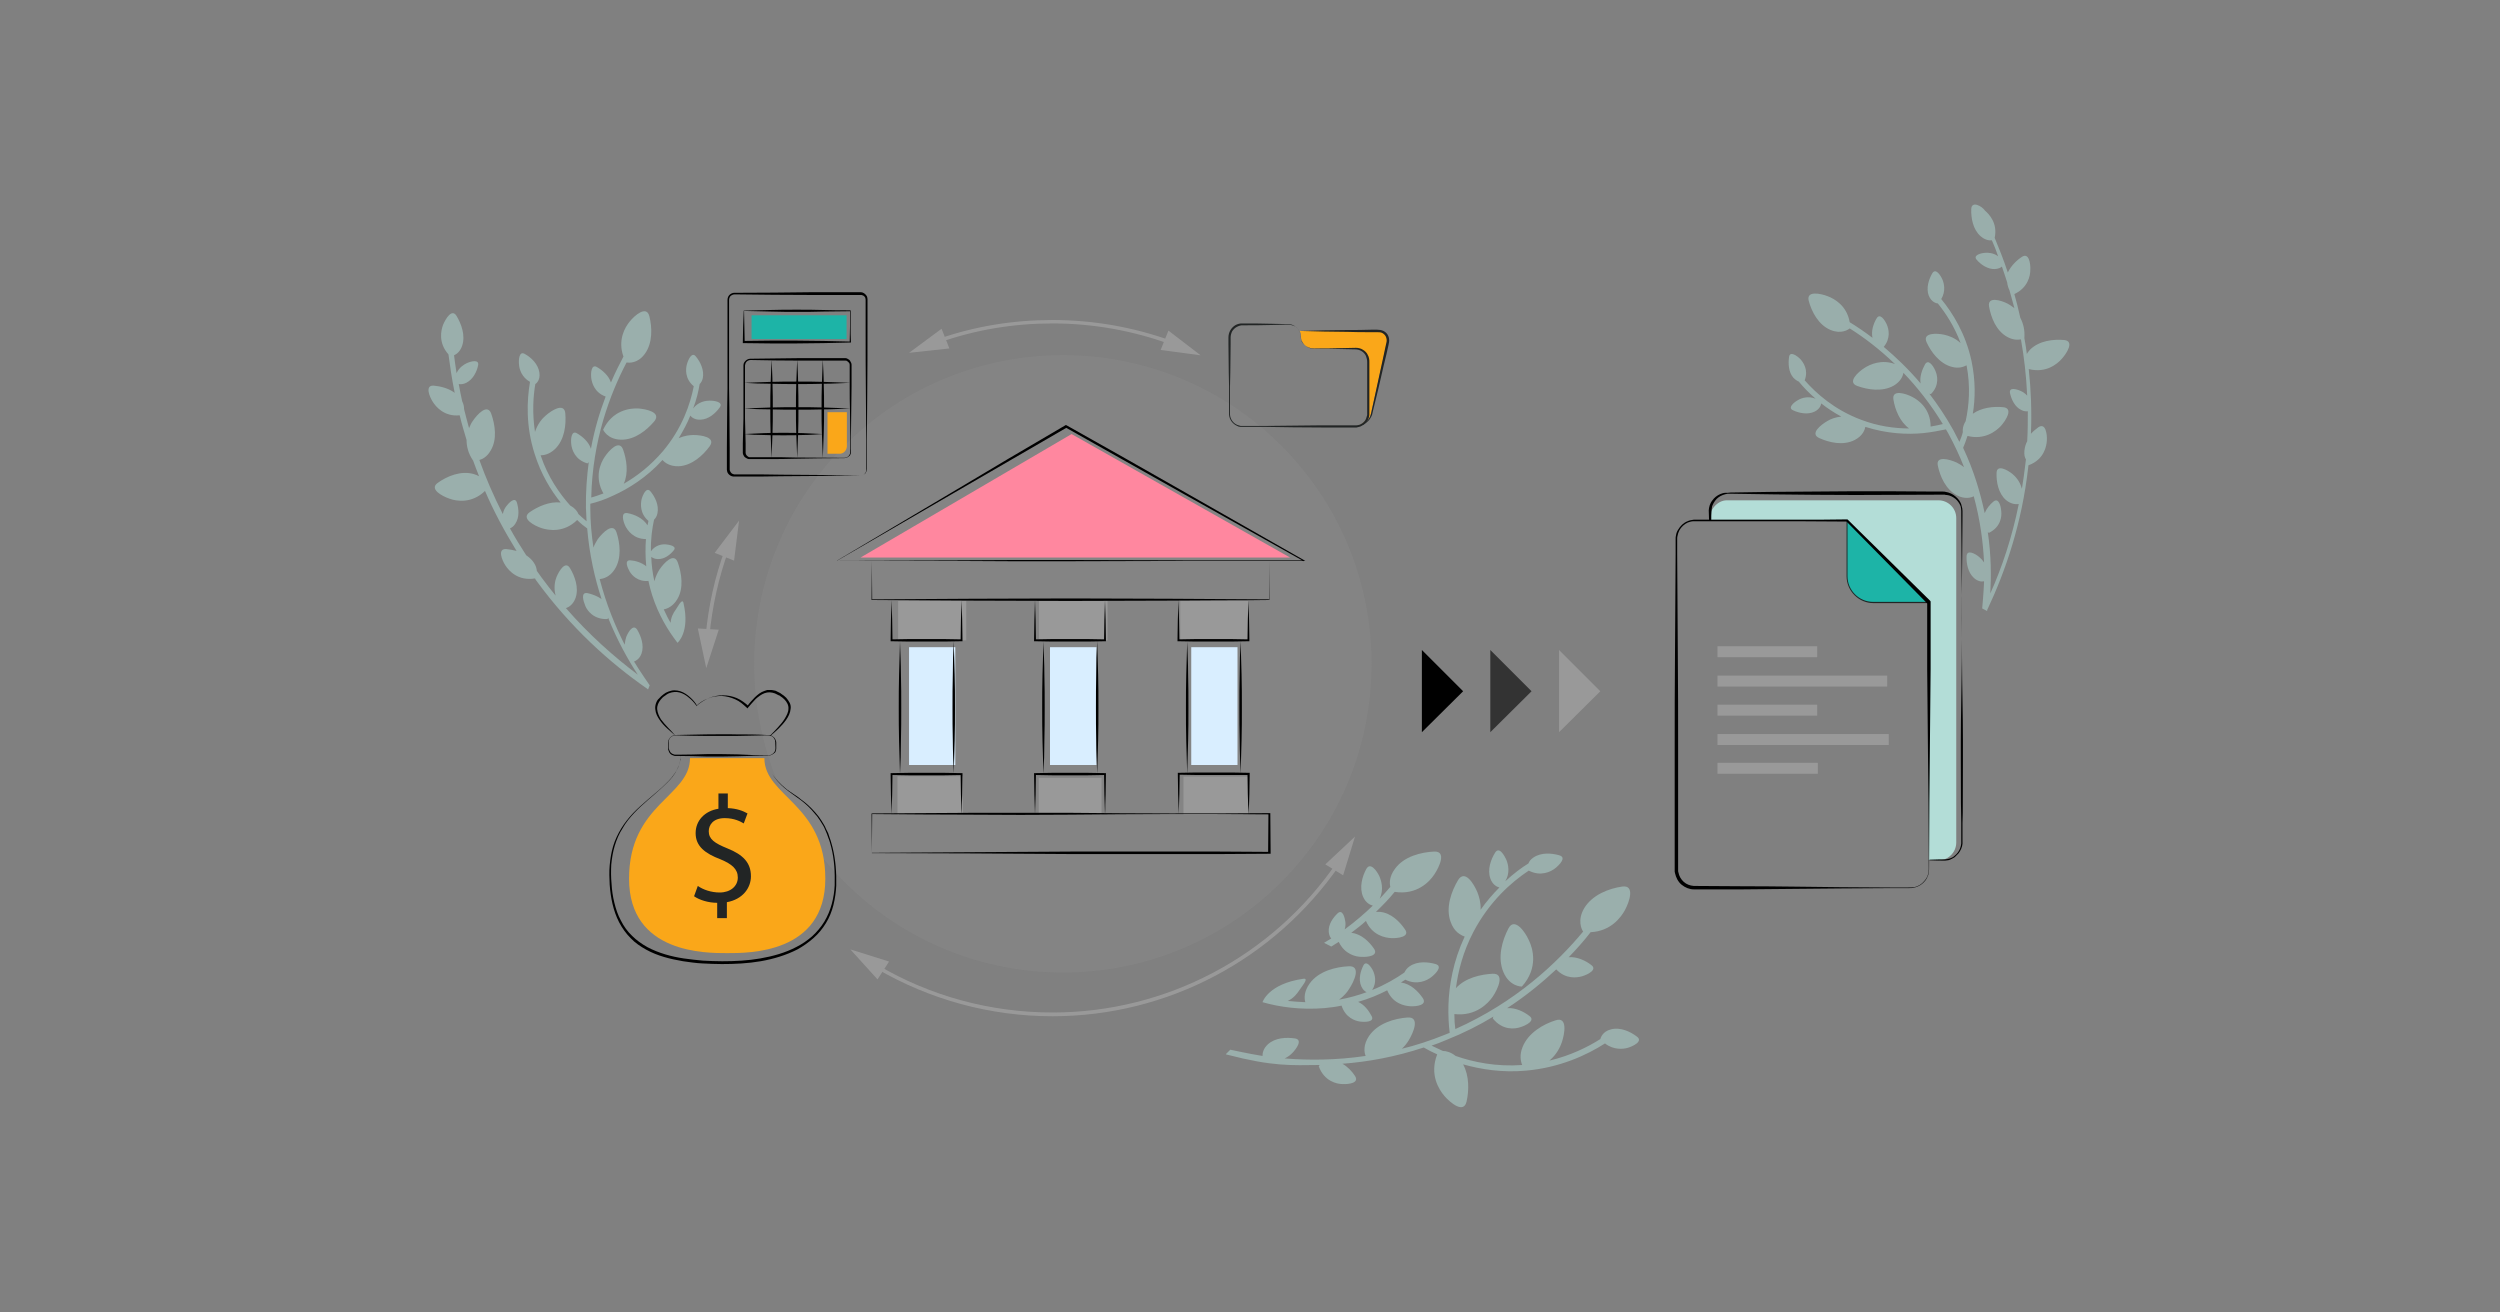 <?xml version="1.0" encoding="utf-8"?>
<!-- Generator: Adobe Illustrator 26.0.1, SVG Export Plug-In . SVG Version: 6.00 Build 0)  -->
<svg version="1.1" xmlns="http://www.w3.org/2000/svg" xmlns:xlink="http://www.w3.org/1999/xlink" x="0px" y="0px" width="800px"
	 height="420px" viewBox="0 0 800 420" style="enable-background:new 0 0 800 420;" xml:space="preserve">
<rect x="0" y="0" width="800" height="420" fill="#808080" stroke="none"/>
<style type="text/css">
	.st0{opacity:0.2;fill:#999999;}
	.st1{opacity:0.5;fill:#B3DDD7;}
	.st2{opacity:0.5;}
	.st3{fill:#B3DDD7;}
	.st4{fill:#1DB4A7;}
	.st5{fill:#222525;}
	.st6{fill:#FAA719;}
	.st7{fill:#FF879F;}
	.st8{fill:#999999;}
	.st9{fill:#D9EEFF;}
	.st10{fill:#333333;}
</style>
<g id="Layer_1">
</g>
<g id="Layer_2">
	<g>
		
			<ellipse transform="matrix(0.707 -0.707 0.707 0.707 -50.564 302.78)" class="st0" cx="340.2" cy="212.4" rx="98.8" ry="98.8"/>
		<path class="st1" d="M630.8,66.9c-0.1,2.8,0.5,6.5,3,8.7c1.4,1.2,2.7,1.4,3.6,1.3c0.7,1.6,1.4,3.3,2,5.1c-1.5-1.1-3.3-1.2-4.2-1.1
			c-1.4,0.1-4,0.8-2.6,2.3c1.3,1.5,3.5,3,5.8,2.9c1.1-0.1,1.8-0.4,2.2-0.8c0.6,1.6,1.1,3.3,1.7,5.1c0.1,1,0.4,1.8,0.7,2.4
			c0.5,1.9,1.1,3.8,1.6,5.8c-0.8-0.6-1.5-1.1-2.1-1.4c-2.1-1.1-6.6-2.5-6,0.9c0.6,3.4,2.2,7.7,5.8,9.7c1.8,1,3.3,1,4.4,0.8
			c1,5.6,1.7,11.6,2,18c-0.7-0.8-1.6-1.3-2.1-1.5c-1.3-0.6-3.8-1.3-3.4,0.7c0.4,1.9,1.5,4.4,3.6,5.4c0.8,0.4,1.5,0.5,2.1,0.4
			c0,3.1,0,6.3-0.2,9.6c-0.5,0.9-0.8,2-0.9,3.1c-0.1,1.2,0.1,2.1,0.5,2.7c-0.1,0.8-0.2,1.6-0.3,2.4c-0.3,2.4-0.6,4.7-1,7
			c-0.6-2.4-2.1-4-3.1-4.8c-1.5-1.2-4.9-3.1-5-0.3c-0.1,2.8,0.5,6.5,3,8.7c1.7,1.4,3.2,1.4,4.1,1.3c-2.1,10.5-5.3,20.1-9.1,28.6
			c0.3-5.4,0.3-12.1-0.8-19.6c0.2,0.2,0.4,0.2,0.4,0.2c3.8-1.9,4.1-5.3,3.9-6.9c-0.1-1.6-0.8-4.5-2.5-3.1c-1.1,0.9-2.2,2.2-2.8,3.7
			c-1.4-6.6-3.5-13.7-6.9-20.9c0.5-1.1,0.9-2.3,1.4-3.8c5.5,1.4,9.2-1.6,10.7-3.2c1.6-1.8,4.1-5.7,0.7-6c-3-0.3-6.9,0.1-9.7,2.1
			c0.8-4.8,0.9-10.6-0.4-16.8c-1.9-8.9-6.1-15.5-9.7-19.9c1.5-2.5,0.9-5,0.4-6.2c-0.6-1.4-2.2-3.9-3.3-2c-1.1,1.9-2,4.7-1.1,7.1
			c0.9,2.2,2.6,2.5,2.9,2.5c2.5,3.1,5.3,7.3,7.3,12.7c-1.8-1.7-3.9-2.4-5.3-2.7c-2.3-0.5-7-0.7-5.6,2.4c1.4,3.1,4.2,6.9,8.1,7.9
			c2.2,0.6,3.7,0,4.7-0.5c1.3,6.8,0.8,12.9-0.3,17.9c-0.9,1.4-1,2.6-0.9,3.5c-0.3,1.2-0.7,2.2-1.1,3.1c-0.6-1.2-1.2-2.4-1.9-3.7
			c-2.4-4.3-5-8.2-7.7-11.7c0.3,0.1,0.5,0.1,0.5,0.1c2.9-2.9,2-6.2,1.4-7.5c-0.6-1.4-2.2-3.9-3.3-2c-0.9,1.6-1.8,4-1.4,6.1
			c-3.9-4.6-7.9-8.4-11.8-11.7c2.3-2.8,1.6-5.7,1-7.1c-0.6-1.4-2.2-3.9-3.3-2c-1,1.7-1.8,4-1.3,6.2c-2.5-1.9-5-3.6-7.3-5
			c-0.9-5.3-4.9-7.5-7-8.3c-2.3-0.9-7-1.9-6.1,1.5c0.9,3.4,3.1,7.7,7,9.3c3.4,1.4,5.6-0.1,6.1-0.5c4.5,2.8,9.5,6.6,14.5,11.4
			c-4.3-1.6-8,0.1-9.7,1.2c-2.1,1.3-5.7,4.6-2.4,5.8c3.3,1.2,8,2,11.7-0.1c2.2-1.3,2.9-3,3.1-4.1c4.4,4.6,8.7,10,12.6,16.4
			c-1.1,0.3-2.4,0.5-3.9,0.8c0-5.7-3.9-8.5-5.9-9.5c-2.1-1.1-6.6-2.5-6,0.9c0.5,3.1,2,7,5,9.2c-4.6,0-9.9-0.7-15.4-2.8
			c-8.5-3.2-14.3-8.4-18-12.6c1.3-3.4-0.5-5.8-1.4-6.8c-1-1-3.3-2.7-3.6-0.7c-0.3,2.1-0.2,4.9,1.4,6.7c0.6,0.6,1.2,1,1.7,1.2
			c1.4,1.7,3.2,3.6,5.4,5.5c-2.4-1-4.6-0.2-5.6,0.4c-1.3,0.7-3.5,2.5-1.6,3.3c1.9,0.9,4.7,1.5,6.9,0.4c1.6-0.8,2-2,2.1-2.6
			c1.9,1.5,4,2.9,6.4,4.2c-1.9,0.2-3.4,0.8-4.4,1.4c-2.1,1.2-5.8,4.1-2.6,5.5c3.1,1.4,7.6,2.5,11.3,0.6c2.5-1.3,3.2-3.1,3.4-4.2
			c6.9,2.2,13.4,2.5,18.5,2c2.9-0.3,5.3-0.8,7.3-1.2c0.2,0.4,0.5,0.8,0.7,1.2c2,3.7,3.7,7.3,5.1,10.9c-0.9-0.7-1.8-1.2-2.4-1.5
			c-2.2-1-6.7-2.3-6,1c0.7,3.4,2.5,7.6,6.1,9.5c2.5,1.3,4.5,0.8,5.4,0.3c2.1,7.7,3,14.9,3.3,21.2c-0.5-0.8-1.1-1.4-1.6-1.8
			c-1.2-1-3.9-2.5-4-0.2c-0.1,2.2,0.4,5.2,2.4,7c1.3,1.1,2.5,1.2,3.2,1c-0.1,3.3-0.6,8.7-0.6,8.7l1.5,0.8l0.1,0c0-0.1,0-0.2,0-0.3
			c6-12.7,11.1-27.9,13.1-45.4c0-0.3,0.1-0.6,0.1-0.9c0,0,0,0,0,0c5-1.8,5.8-6.1,5.9-8c0.1-2-0.4-5.7-2.7-4.2
			c-0.8,0.6-1.7,1.3-2.4,2.1c0.3-7.3,0-14.2-0.7-20.7c5.5,1.4,9.1-1.6,10.6-3.3c1.6-1.8,4.1-5.7,0.7-6c-3.4-0.3-8,0.2-10.9,3.1
			c-0.4,0.5-0.8,0.9-1,1.4c-0.2-1.7-0.5-3.4-0.8-5.1c0,0,0,0,0,0c0.2-2.7-0.4-4.8-1.3-6.5c-0.6-2.6-1.2-5.2-1.9-7.6
			c4.3-2,5.1-5.8,5.1-7.7c0.1-2-0.4-5.7-2.7-4.2c-1.7,1.1-3.5,2.9-4.5,5c-1.3-4-2.8-7.7-4.2-11.1c1-4.6-1.7-7.5-3.1-8.7
			C634.3,66,630.9,64.1,630.8,66.9z"/>
		<g class="st2">
			<path class="st3" d="M207.4,220.6L207.4,220.6c-0.2,0-0.2-0.1-0.3-0.2c-12.1-8.4-24.5-19.6-35.4-34.5c-0.2-0.3-0.4-0.5-0.5-0.8
				c0,0,0,0,0,0c-5.5,0.9-8.4-2.5-9.5-4.2c-1.1-1.7-2.6-5.4,0.3-5.2c1,0.1,2.2,0.3,3.3,0.6c-4-6.5-7.4-12.9-10.1-19.2
				c-4.2,4.1-9.1,3.3-11.3,2.5c-2.4-0.8-6.7-3.1-3.8-5.1c2.9-2.1,7.4-4,11.5-2.8c0.6,0.2,1.2,0.4,1.7,0.7c-0.7-1.7-1.3-3.4-1.9-5
				c0,0,0,0,0,0c-1.6-2.3-2.1-4.6-2.1-6.6c-0.8-2.7-1.6-5.3-2.2-7.9c-4.9,0.5-7.6-2.7-8.6-4.3c-1.1-1.7-2.6-5.4,0.3-5.2
				c2.1,0.2,4.7,0.8,6.7,2.3c-0.9-4.4-1.5-8.5-2-12.3c-3.3-3.7-2.4-7.7-1.7-9.5c0.8-1.9,2.8-5.3,4.3-2.8c1.5,2.5,2.9,6.2,1.8,9.5
				c-0.6,1.8-1.7,2.7-2.6,3.1c0.2,1.8,0.5,3.7,0.8,5.7c0.8-1.8,2.4-2.8,3.3-3.2c1.3-0.6,4-1.3,3.6,0.7c-0.4,2-1.6,4.5-3.8,5.6
				c-1,0.5-1.8,0.5-2.4,0.4c0.3,1.8,0.7,3.6,1.1,5.5c0.5,1,0.6,1.8,0.6,2.5c0.5,2,1,4,1.6,6.1c0.4-1,0.8-1.8,1.2-2.3
				c1.4-2.1,4.7-5.7,5.9-2.3c1.2,3.4,2,8.2-0.2,11.8c-1.1,1.9-2.5,2.7-3.6,3c2,5.6,4.5,11.4,7.5,17.3c0.2-1.1,0.7-2,1.1-2.5
				c0.9-1.2,2.8-3.1,3.4-1.2c0.6,2,0.9,4.7-0.5,6.8c-0.5,0.8-1.1,1.2-1.7,1.5c1.6,2.9,3.3,5.7,5.2,8.6c0.9,0.6,1.8,1.4,2.4,2.3
				c0.7,1,0.9,1.9,1,2.7c0.5,0.7,1,1.4,1.5,2.1c1.5,2,3,4,4.5,5.8c-0.7-2.5-0.2-4.8,0.3-6c0.8-1.9,2.8-5.3,4.3-2.8
				c1.5,2.5,2.9,6.2,1.8,9.5c-0.8,2.2-2.2,3-3.1,3.3c7.4,8.5,15.3,15.5,23,21.3c-3.1-4.7-6.5-10.8-9.5-18.2
				c-0.1,0.3-0.2,0.4-0.2,0.4c-4.4,0.2-6.5-2.7-7.1-4.2s-1.6-4.5,0.7-4.1c1.4,0.3,3.1,0.9,4.5,1.9c-2.2-6.7-3.9-14.3-4.6-22.6
				c-1-0.7-2.1-1.6-3.2-2.7c-4.3,4.2-9.2,3.3-11.4,2.6c-2.4-0.8-6.7-3.1-3.8-5.1c2.6-1.8,6.3-3.5,9.9-3.1c-3.2-4-6.3-9.1-8.3-15.5
				c-2.9-9-2.5-17.2-1.5-23.1c-2.7-1.5-3.4-4.1-3.5-5.4c-0.2-1.6,0-4.7,1.9-3.5c2,1.1,4.2,3.2,4.6,5.9c0.4,2.5-1.1,3.6-1.3,3.7
				c-0.7,4.1-1,9.4-0.1,15.3c0.8-2.5,2.3-4.3,3.4-5.2c1.9-1.7,6-4.3,6.3-0.7c0.3,3.6-0.2,8.4-3.3,11.4c-1.7,1.6-3.4,2-4.6,2
				c2.3,6.9,6,12.2,9.5,16.1c1.5,0.8,2.3,1.9,2.6,2.7c0.9,0.9,1.8,1.6,2.6,2.3c-0.1-1.4-0.1-2.9-0.2-4.3c-0.1-5.1,0.3-10,0.9-14.6
				c-0.2,0.2-0.4,0.4-0.4,0.4c-4.1-1.2-5-4.5-5.2-6.1c-0.2-1.6,0-4.7,1.9-3.5c1.7,1,3.7,2.7,4.4,4.9c1.1-6.1,2.8-11.7,4.7-16.7
				c-3.6-1.3-4.4-4.4-4.6-5.9c-0.2-1.6,0-4.7,1.9-3.5c1.7,1,3.7,2.7,4.4,4.9c1.3-3.1,2.7-5.8,4-8.3c-1.9-5.3,0.5-9.4,2-11.2
				c1.6-2,5.4-5.3,6.3-1.7c0.9,3.6,1.1,8.6-1.5,12.1c-2.3,3.1-5.1,2.8-5.8,2.7c-5.3,10.1-10.9,24.9-11.3,43.2
				c1.2-0.3,2.5-0.8,3.9-1.3c-3-5.2-0.9-9.8,0.4-11.7c1.4-2.1,4.7-5.7,5.9-2.3c1.1,3.1,1.8,7.4,0.2,10.9c4.2-2.4,8.6-5.8,12.6-10.5
				c6.1-7.3,8.7-15,9.8-20.7c-2.9-2.4-2.6-5.6-2.2-7c0.4-1.5,1.6-4.2,2.9-2.5c1.4,1.7,2.7,4.3,2.2,6.9c-0.2,0.9-0.6,1.5-1,1.9
				c-0.4,2.3-1,5-2.1,7.8c1.7-2.2,4.1-2.5,5.3-2.5c1.5,0,4.5,0.4,3.2,2.2c-1.3,1.8-3.5,3.8-6.1,3.9c-1.9,0.1-2.9-0.8-3.3-1.3
				c-0.9,2.3-2.2,4.7-3.7,7.2c1.8-0.8,3.6-1,4.7-1c2.5,0,7.3,0.7,5.2,3.6c-2.1,2.9-5.7,6.2-9.9,6.4c-2.9,0.1-4.5-1.2-5.2-2
				c-5.1,5.6-10.9,9.2-15.8,11.4c-2.7,1.3-5.2,2.1-7.3,2.6c0,0.5,0,1,0,1.4c0,4.4,0.4,8.6,1,12.6c0.4-1.1,1-2,1.4-2.7
				c1.5-2,4.9-5.5,6-2.1c1.1,3.4,1.7,8.2-0.6,11.8c-1.6,2.5-3.7,3-4.8,3.1c2.1,8.1,5,15.1,8,21c0.1-1,0.3-1.9,0.5-2.5
				c0.6-1.5,2.2-4.3,3.5-2.3c1.2,2,2.3,5,1.4,7.6c-0.6,1.7-1.7,2.3-2.4,2.6c1.8,3,5,7.6,5,7.6L207.4,220.6z"/>
			<path class="st3" d="M216.8,205.7c-3.1-4-6.1-9-8.1-15.2c-0.5-1.6-0.9-3.1-1.2-4.6c-3.4,0.3-5.3-1.8-6-3
				c-0.7-1.2-1.8-3.7,0.2-3.6c1.6,0.1,3.6,0.7,5.1,1.9c-0.3-3.1-0.3-6.1-0.1-8.7c-4,0-5.9-2.8-6.6-4.2c-0.7-1.5-1.6-4.5,0.7-4.1
				c2.2,0.4,5,1.6,6.4,3.9c0.1-0.5,0.2-1,0.3-1.4c-2.8-2.4-2.5-5.5-2.2-6.9c0.4-1.5,1.6-4.2,2.9-2.5c1.4,1.7,2.7,4.3,2.2,6.9
				c-0.2,1-0.6,1.6-1.1,2.1c-0.6,2.8-1.1,6.2-1,10.1c1.5-2.1,3.7-2.3,4.8-2.2c1.2,0.1,3.6,0.6,2.5,1.9c-1.1,1.4-3,2.9-5.1,2.8
				c-1,0-1.7-0.4-2.1-0.7c0.1,2.5,0.4,5.1,1,7.8c0.4-1.6,1.1-2.9,1.6-3.7c1.4-2.1,4.7-5.7,5.9-2.3c1.2,3.4,2,8.2-0.2,11.8
				c-1.4,2.3-3.2,3-4.3,3.2c0.7,1.5,1.4,3,2.2,4.3c0.1-1.8,0.9-3.2,1.5-4c0.6-0.8,2.2-4.1,2.6-2.4
				C220.9,202.3,216.8,205.7,216.8,205.7z"/>
			<path class="st3" d="M209.4,134.8c-2.4,2.8-6.2,6-10.7,5.9c-4.4-0.1-5.7-3.2-5.7-3.2c3-6.3,8.6-6.9,11.2-6.8
				C206.8,130.9,211.7,131.9,209.4,134.8z"/>
		</g>
		<g class="st2">
			<path class="st3" d="M392.3,337.3l0,0.1c0.1,0,0.3,0.1,0.4,0.1c14.6,3.8,20.5,3.4,29.6,3.3c-0.2,0.3-0.3,0.4-0.3,0.4
				c1.7,4.8,5.8,5.7,7.6,5.7c1.9,0.1,5.5-0.3,4-2.6c-0.9-1.4-2.3-2.9-4-3.9c8.1-0.6,16.9-2.2,26-5.2c1.2,0.7,2.7,1.5,4.3,2.2
				c-2.5,6.4,0.5,11.2,2.3,13.3c1.9,2.2,6.2,5.8,7.1,1.8c0.8-3.5,0.9-8.2-1.1-11.9c5.7,1.6,12.5,2.7,20.2,2c10.9-1,19.4-5,25.2-8.7
				c2.8,2.2,5.9,1.8,7.3,1.4c1.7-0.5,5-2.1,2.9-3.6c-2.1-1.6-5.3-3.1-8.3-2.3c-2.8,0.7-3.3,2.8-3.4,3.1c-4.1,2.6-9.6,5.3-16.3,6.9
				c2.3-1.9,3.5-4.4,4-5.9c0.9-2.7,1.9-8.3-2-7c-3.9,1.2-8.8,4-10.6,8.6c-1,2.5-0.6,4.5-0.1,5.7c-8.3,0.6-15.6-0.9-21.3-2.9
				c-1.5-1.2-3-1.6-4.1-1.6c-1.3-0.6-2.5-1.2-3.6-1.7c1.5-0.5,3.1-1.1,4.7-1.8c5.5-2.2,10.5-4.7,15.1-7.5c-0.2,0.4-0.2,0.6-0.2,0.6
				c3.1,3.9,7.1,3.4,8.8,2.8c1.7-0.5,5-2.1,2.9-3.6c-1.8-1.4-4.5-2.7-7.1-2.5c6-3.9,11.2-8.2,15.7-12.4c3,3.2,6.6,2.7,8.3,2.2
				c1.7-0.5,5-2.1,2.9-3.6c-1.8-1.4-4.5-2.7-7.2-2.5c2.7-2.8,5-5.4,7-8c6.4-0.3,9.7-4.7,11-7.1c1.4-2.6,3.3-8.1-0.9-7.5
				c-4.2,0.6-9.6,2.6-12.2,7c-2.2,3.8-0.8,6.7-0.3,7.4c-8.4,10.1-21.6,22.6-40.9,31.2c-0.2-1.4-0.3-3-0.3-4.8
				c6.8,0.8,10.8-3.4,12.3-5.6c1.6-2.4,4-7.5-0.1-7.3c-3.8,0.2-8.7,1.3-11.7,4.6c0.7-5.5,2.3-11.7,5.6-18
				c5.1-9.7,12.1-15.9,17.7-19.6c3.9,2,7.1,0.3,8.4-0.7c1.4-1.1,3.8-3.5,1.4-4.2c-2.4-0.7-5.8-1-8.3,0.7c-0.9,0.6-1.4,1.3-1.6,1.9
				c-2.3,1.4-4.8,3.3-7.4,5.7c1.6-2.7,0.9-5.4,0.4-6.7c-0.7-1.6-2.4-4.6-3.7-2.4c-1.3,2.1-2.5,5.3-1.5,8.2c0.7,2,2.1,2.7,2.9,2.9
				c-2,2-4.1,4.4-6,7.1c0.1-2.3-0.5-4.2-1-5.5c-1.1-2.7-4-7.5-6.2-4c-2.1,3.5-4.1,8.8-2.4,13.4c1.1,3.2,3.3,4.3,4.5,4.7
				c-3.7,7.9-5,15.6-5.2,21.9c-0.1,3.5,0.1,6.5,0.4,8.9c-0.5,0.2-1,0.4-1.5,0.6c-4.7,1.9-9.3,3.4-13.8,4.5c1-0.9,1.7-1.9,2.2-2.7
				c1.5-2.5,3.7-7.6-0.4-7.3c-4.1,0.3-9.5,1.8-12.3,5.9c-1.9,2.8-1.6,5.2-1.1,6.4c-9.5,1.4-18.3,1.4-25.9,0.8
				c1.1-0.5,1.9-1.2,2.4-1.7c1.3-1.3,3.5-4.3,0.9-4.7c-2.7-0.4-6.3-0.3-8.7,1.9c-1.5,1.4-1.7,2.8-1.7,3.7c-3.9-0.6-10.3-2-10.3-2
				L392.3,337.3z"/>
			<path class="st3" d="M404,320.7c5.6,1.6,12.3,2.5,19.8,1.9c1.9-0.2,3.7-0.4,5.5-0.8c1.2,3.8,4.3,4.9,5.9,5.1
				c1.6,0.2,4.8,0.2,3.7-1.8c-0.9-1.7-2.3-3.6-4.3-4.5c3.5-1,6.6-2.3,9.3-3.7c1.8,4.3,5.6,5,7.4,5.1c1.9,0.1,5.5-0.3,4-2.6
				c-1.5-2.2-3.9-4.6-7-5c0.5-0.3,0.9-0.6,1.4-0.9c3.8,1.9,7,0.2,8.3-0.8c1.4-1.1,3.8-3.5,1.4-4.2c-2.4-0.7-5.8-1-8.3,0.7
				c-0.9,0.6-1.4,1.4-1.7,2c-2.7,1.9-6.1,3.9-10.3,5.6c1.6-2.5,0.8-5,0.3-6.1c-0.6-1.3-2.2-3.5-3.1-1.8c-0.9,1.8-1.7,4.4-0.7,6.7
				c0.5,1.1,1.1,1.6,1.7,1.9c-2.7,1-5.6,1.8-8.8,2.4c1.5-1.1,2.6-2.4,3.2-3.4c1.6-2.4,4-7.5-0.1-7.3c-4.1,0.2-9.6,1.5-12.5,5.5
				c-1.8,2.5-1.8,4.7-1.4,6c-1.9-0.1-3.8-0.2-5.6-0.4c1.9-0.9,3-2.4,3.6-3.3c0.6-1,3.4-4.1,1.4-3.8C405.8,314.8,404,320.7,404,320.7
				z"/>
			<path class="st3" d="M426,302.9c0,0,1.6-1,2.4-1.5c1.9,4,5.5,4.8,7.3,4.8c1.9,0.1,5.5-0.3,4-2.6c-1.5-2.2-4.1-4.8-7.3-5.1
				c0,0,0,0,0,0c1.7-1.3,3.3-2.5,4.7-3.8c2,4.6,6.1,5.4,8.1,5.5c2.1,0.1,6.1-0.4,4.4-2.8c-1.7-2.5-4.5-5.3-8-5.6c-0.5,0-0.9,0-1.3,0
				c2.3-2.2,4.3-4.3,6-6.4c7.1,1.1,11.2-3.3,12.7-5.6c1.6-2.4,4-7.5-0.1-7.3c-4.1,0.2-9.6,1.5-12.5,5.5c-1.8,2.4-1.8,4.5-1.5,5.8
				c-1,1.2-2.2,2.5-3.4,3.8c1.4-3,0.5-5.8-0.1-7.2c-0.8-1.7-2.9-4.7-4.2-2.3c-1.3,2.4-2.3,5.9-1,8.9c0.9,2,2.3,2.6,3.1,2.8
				c-2.6,2.5-5.6,5.1-9,7.6c0.3-1,0.3-1.9,0.2-2.5c-0.2-1.4-0.9-4-2.4-2.7c-1.5,1.4-3.1,3.6-2.9,6c0.1,1,0.4,1.7,0.8,2.1
				c-0.8,0.5-2.3,1.4-2.3,1.4L426,302.9z"/>
			<path class="st3" d="M482.7,297.1c-2,3.8-3.6,9.3-1.6,14c2,4.7,5.9,4.6,5.9,4.6c5.4-6,3.5-12.3,2.2-14.9
				C488,298.1,484.6,293.4,482.7,297.1z"/>
		</g>
		<g>
			<path class="st4" d="M591,184.4c0,4.6,3.8,8.4,8.4,8.4h17.8L591,166.6V184.4z"/>
			<path class="st5" d="M617.3,193h-17.8c-4.7,0-8.6-3.9-8.6-8.6v-17.8c0-0.1,0-0.1,0.1-0.2c0.1,0,0.2,0,0.2,0l26.2,26.2
				c0.1,0.1,0.1,0.1,0,0.2S617.4,193,617.3,193z M591.2,167v17.4c0,4.5,3.7,8.2,8.2,8.2h17.4L591.2,167z"/>
		</g>
		<g>
			<path class="st6" d="M220.8,242.6c0,12.3-19.5,14.6-19.5,38.6c0,24,24.7,23.8,31.4,23.8c6.8,0,31.4,0.2,31.4-23.8
				c0-24-19.5-26.3-19.5-38.6C244.8,242.6,220.9,242.6,220.8,242.6z"/>
			<g>
				<path class="st5" d="M229.5,293.8v-4.9c-2.8,0-5.7-0.9-7.4-2.1l1.2-3.3c1.7,1.2,4.3,2.1,7,2.1c3.4,0,5.8-2,5.8-4.8
					c0-2.7-1.9-4.3-5.5-5.8c-5-1.9-8-4.2-8-8.4c0-4,2.9-7.1,7.3-7.8v-4.9h3v4.7c2.9,0.1,4.9,0.9,6.3,1.7l-1.2,3.2
					c-1-0.6-3-1.7-6.1-1.7c-3.7,0-5.1,2.2-5.1,4.2c0,2.5,1.8,3.8,6,5.5c5,2,7.5,4.6,7.5,8.9c0,3.8-2.7,7.4-7.7,8.3v5.1H229.5z"/>
			</g>
		</g>
		<polygon class="st7" points="275.4,178.4 412.8,178.4 342.9,138.9 		"/>
		<polyline class="st8" points="399.5,192.2 399.5,204.9 377.7,204.9 377.7,192.2 		"/>
		<polyline class="st9" points="396,207.1 396,244.8 381.2,244.8 381.2,207.1 		"/>
		<polyline class="st9" points="350.9,207.1 350.9,244.8 336,244.8 336,207.1 		"/>
		<polyline class="st9" points="305.7,207.1 305.7,244.8 290.9,244.8 290.9,207.1 		"/>
		<polyline class="st8" points="399.5,260.6 399.5,248.5 378.7,248.5 378.7,260.6 		"/>
		<polyline class="st8" points="354.4,192.2 354.4,204.9 332.5,204.9 332.5,192.2 		"/>
		<polyline class="st8" points="352.5,260.6 352.5,248.9 332.4,248.9 332.4,260.6 		"/>
		<polyline class="st8" points="309.2,192.2 309.2,204.9 287.4,204.9 287.4,192.2 		"/>
		<polyline class="st8" points="308.1,260.6 308.1,248.4 287.2,248.4 287.2,260.6 		"/>
		<g>
			<path class="st6" d="M440.8,105.9h-24.9c0.3,0.5,0.4,1.1,0.4,1.7c0,2.2,1.8,3.9,4,3.9h13.5c2.2,0,4,1.8,4,4v16.7c0,2.2-1.8,4-4,4
				c2.2,0,4.4-1.7,4.9-3.9l5.1-22.7C444.4,107.7,443,105.9,440.8,105.9z"/>
		</g>
		<path class="st3" d="M620.3,275.3c3.2,0,5.7-2.6,5.7-5.7V165.8c0-3.2-2.6-5.7-5.7-5.7h-67.7c-3.2,0-5.7,3.3-5.7,6.4H591l26.2,26.2
			v82.5H620.3z"/>
		<path d="M455,234.3V208l13.2,13.2L455,234.3z"/>
		<path class="st10" d="M476.9,234.3V208l13.2,13.2L476.9,234.3z"/>
		<path class="st8" d="M498.9,234.3V208l13.2,13.2L498.9,234.3z"/>
		<g>
			<rect x="549.6" y="206.8" class="st8" width="31.9" height="3.5"/>
			<rect x="549.6" y="216.2" class="st8" width="54.3" height="3.5"/>
			<rect x="549.6" y="225.5" class="st8" width="31.9" height="3.5"/>
			<rect x="549.6" y="234.9" class="st8" width="54.8" height="3.5"/>
			<rect x="549.6" y="244.1" class="st8" width="32.1" height="3.5"/>
		</g>
		<path class="st5" d="M420.4,111.6c-1.5,0-3-0.9-3.7-2.2c-0.2-0.3-0.3-0.7-0.4-1.1c-0.1-0.4,0-0.8-0.1-1.1c0-0.4-0.2-0.7-0.3-1.1
			c-0.2-0.3-0.4-0.6-0.6-0.9c-0.2-0.3-0.5-0.5-0.8-0.7c-0.3-0.2-0.6-0.3-1-0.4c-0.3-0.1-0.7-0.2-1.1-0.2c-0.4,0-0.7,0-1.1,0
			l-4.5,0.1c-3,0.1-6,0.1-9,0.1c-0.4,0-0.7,0-1,0.1c-0.3,0.1-0.7,0.2-1,0.4c-0.6,0.3-1.1,0.8-1.5,1.4c-0.3,0.6-0.5,1.3-0.5,2l0,2.2
			l-0.1,9l-0.1,4.5l0,4.5c0,1.5,0,3,0,4.5c0.1,1.5,1.1,2.8,2.4,3.3c0.3,0.1,0.7,0.2,1,0.3c0.4,0,0.7,0,1.1,0l2.2,0l4.5,0
			c6-0.1,12-0.1,18-0.2l9,0l1.1,0l0.6,0l0.3,0l0.3,0c0.3,0,0.7-0.1,1-0.2c0.3-0.1,0.6-0.3,0.9-0.5c0.5-0.4,1-0.9,1.2-1.6
			c0.1-0.3,0.2-0.6,0.3-1c0-0.3,0-0.7,0-1.1c0-3,0-6,0-9l0-4.5l0-2.2c0-0.4,0-0.7-0.1-1.1c-0.1-0.3-0.2-0.7-0.3-1
			c-0.6-1.3-2-2.1-3.4-2.1l-4.5-0.1C426.3,111.6,423.4,111.6,420.4,111.6z M420.4,111.5c3,0,6,0,9-0.1l4.5-0.1
			c0.8,0,1.6,0.2,2.2,0.6c0.7,0.4,1.3,1,1.6,1.7c0.2,0.3,0.3,0.7,0.4,1.1c0.1,0.4,0.1,0.8,0.1,1.2l0,2.2l0,4.5c0,3,0,6,0,9
			c0,0.4,0,0.7,0,1.2c-0.1,0.4-0.1,0.8-0.3,1.2c-0.3,0.8-0.8,1.4-1.5,1.9c-0.3,0.2-0.7,0.4-1.1,0.6c-0.4,0.1-0.8,0.2-1.2,0.3l-0.3,0
			l-0.3,0l-0.6,0l-1.1,0l-9,0c-6,0-12-0.1-18-0.2l-4.5,0l-2.2,0c-0.4,0-0.7,0-1.1,0c-0.4,0-0.8-0.1-1.1-0.3c-1.4-0.6-2.5-2-2.6-3.6
			l0-4.5l0-4.5l-0.1-4.5l-0.1-9l0-2.2c0-0.8,0.2-1.6,0.6-2.3c0.4-0.7,1-1.3,1.7-1.7c0.4-0.2,0.7-0.3,1.1-0.4c0.2,0,0.4-0.1,0.6-0.1
			c0.2,0,0.4,0,0.6,0c3,0,6,0,9,0.1l4.5,0.1c0.4,0,0.7,0,1.1,0c0.4,0,0.8,0.1,1.1,0.2c0.4,0.1,0.7,0.3,1,0.5
			c0.3,0.2,0.6,0.5,0.9,0.8c0.5,0.6,0.8,1.3,0.9,2.1c0,0.4,0,0.8,0.1,1.1c0.1,0.4,0.2,0.7,0.3,1
			C417.4,110.7,418.9,111.5,420.4,111.5z"/>
		<path class="st5" d="M433.9,136.4c1.3-0.1,2.5-0.6,3.4-1.5c0.4-0.4,0.8-0.9,1.1-1.5c0.1-0.3,0.2-0.6,0.3-0.9l0.2-0.9l1.6-7.4
			c0.5-2.5,1.1-4.9,1.6-7.4l0.8-3.7l0.4-1.9l0.2-0.9c0.1-0.3,0.1-0.6,0.2-0.9c0.1-0.6,0-1.1-0.2-1.6c-0.2-0.5-0.6-0.9-1.1-1.2
			c-0.5-0.3-1.1-0.3-1.7-0.3l-1.9,0c-2.5,0-5.1,0-7.6-0.1l-7.6-0.1c-2.5-0.1-5.1-0.1-7.6-0.2c2.5-0.1,5.1-0.1,7.6-0.2l7.6-0.1
			c2.5,0,5.1,0,7.6-0.1l1.9,0c0.6,0,1.4,0.1,2,0.4c0.6,0.3,1.2,0.8,1.5,1.5c0.3,0.6,0.4,1.4,0.3,2.1c-0.1,0.4-0.1,0.6-0.2,1
			l-0.2,0.9l-0.4,1.8l-0.9,3.7c-0.6,2.5-1.1,4.9-1.7,7.4l-1.8,7.4l-0.2,0.9c-0.1,0.3-0.2,0.6-0.4,0.9c-0.3,0.6-0.7,1.1-1.2,1.5
			C436.4,135.9,435.2,136.4,433.9,136.4z"/>
		<g>
			<rect x="240.5" y="100.9" class="st4" width="30.4" height="7.6"/>
			<path class="st6" d="M268.7,145.2h-3.9v-13.3h6.2v11C270.9,144.2,269.9,145.2,268.7,145.2z"/>
			<path d="M275.3,152.2l-12.6,0.1l-12.6,0.1c-4.2,0.1-8.4,0.1-12.6,0.1l-1.6,0l-0.8,0l-0.2,0l-0.2,0c-0.2,0-0.3-0.1-0.5-0.1
				c-0.6-0.2-1.1-0.6-1.4-1.2c-0.1-0.3-0.2-0.6-0.2-0.9c0-0.3,0-0.5,0-0.8l0-6.3l0.1-12.6l0.1-6.3l0-6.3c0-4.2,0-8.4,0-12.6l0-6.3
				l0-3.1c0-0.6,0.2-1.2,0.6-1.6c0.4-0.4,1-0.7,1.5-0.7c8.4,0,16.8-0.1,25.2-0.2l12.6,0l1.6,0l0.8,0h0.2l0.2,0
				c0.2,0,0.3,0.1,0.5,0.1c0.6,0.2,1.1,0.7,1.4,1.2c0.1,0.3,0.2,0.6,0.2,0.9c0,0.3,0,0.5,0,0.8l0,6.3c0,8.4,0,16.8-0.1,25.2
				l-0.1,12.6c0,2.1,0,4.2,0,6.3l0,3.1c0,0.5-0.2,1.1-0.5,1.5C276.3,152,275.8,152.2,275.3,152.2z M275.3,152.2c0.5,0,1-0.2,1.4-0.6
				c0.4-0.4,0.5-0.9,0.5-1.4l0-3.1c0-2.1,0-4.2,0-6.3l-0.1-12.6c-0.1-8.4-0.1-16.8-0.1-25.2l0-6.3l0-0.8c0-0.2-0.1-0.4-0.1-0.6
				c-0.2-0.4-0.5-0.7-0.9-0.8c-0.1,0-0.2-0.1-0.3-0.1l-0.2,0l-0.2,0l-0.8,0l-1.6,0l-12.6,0c-8.4,0-16.8-0.1-25.2-0.2
				c-0.5,0-0.9,0.2-1.3,0.5c-0.3,0.3-0.5,0.8-0.5,1.3l0,3.1l0,6.3c0,4.2,0,8.4,0,12.6l0,6.3l0.1,6.3l0.1,12.6l0,6.3l0,0.8
				c0,0.2,0.1,0.4,0.2,0.6c0.2,0.4,0.5,0.7,0.9,0.8c0.1,0,0.2,0.1,0.3,0.1l0.2,0l0.2,0l0.8,0l1.6,0c4.2,0,8.4,0,12.6,0.1l12.6,0.1
				L275.3,152.2z"/>
			<path d="M270.2,146.6c-5.3,0-10.7,0.1-16,0.2c-2.7,0.1-5.3,0.1-8,0.1c-1.3,0-2.7,0-4,0l-2,0c-0.2,0-0.4,0-0.6,0
				c-0.2,0-0.4-0.1-0.6-0.2c-0.4-0.2-0.7-0.4-0.9-0.7c-0.2-0.3-0.4-0.7-0.4-1.1c0-0.2,0-0.4,0-0.5l0-0.5l0-2l0.1-4l0.1-4l0-4
				c0-2.7,0-5.3,0-8c0-1.3,0-2.7,0-4l0-1c0-0.4,0.1-0.7,0.3-1c0.4-0.6,1.1-1.1,1.8-1.1c5.3-0.1,10.7-0.1,16-0.2l8,0l4,0l2,0
				c0.2,0,0.4,0,0.6,0c0.2,0,0.4,0.1,0.6,0.2c0.4,0.2,0.7,0.4,0.9,0.8c0.2,0.3,0.4,0.7,0.4,1.1c0,0.2,0,0.4,0,0.5l0,0.5l0,2
				c0,1.3,0,2.7,0,4c0,2.7-0.1,5.3-0.1,8l-0.1,8l0,4l0,1c0,0.3-0.1,0.7-0.3,1C271.5,146.2,270.9,146.6,270.2,146.6z M270.2,146.5
				c0.7,0,1.3-0.4,1.6-0.9c0.4-0.6,0.2-1.3,0.3-1.9l0-4l-0.1-8c-0.1-2.7-0.1-5.3-0.1-8c0-1.3,0-2.7,0-4l0-2l0-0.5c0-0.2,0-0.3,0-0.5
				c0-0.3-0.1-0.5-0.3-0.7c-0.2-0.2-0.4-0.4-0.6-0.5c-0.1-0.1-0.2-0.1-0.4-0.1c-0.1,0-0.2,0-0.4,0l-2,0l-4,0l-8,0
				c-5.3,0-10.7-0.1-16-0.2c-0.6,0-1.2,0.3-1.5,0.8c-0.2,0.3-0.2,0.6-0.3,0.9l0,1c0,1.3,0,2.7,0,4c0,2.7,0,5.3,0,8l0,4l0.1,4l0.1,4
				l0,2l0,0.5c0,0.2,0,0.3,0,0.5c0,0.3,0.1,0.5,0.3,0.8c0.2,0.2,0.4,0.4,0.6,0.5c0.1,0.1,0.3,0.1,0.4,0.1c0.1,0,0.3,0,0.4,0l2,0
				c1.3,0,2.7,0,4,0c2.7,0,5.3,0,8,0.1C259.5,146.4,264.9,146.5,270.2,146.5z"/>
			<path d="M238,99.4l4.2-0.1l4.2-0.1c2.8-0.1,5.7-0.1,8.5-0.1c2.9,0,5.7,0,8.6,0.1c2.9,0.1,5.7,0.1,8.6,0.1l0.1,0l0,0.1
				c0,1.7,0,3.3,0,5c0,1.7,0,3.3,0.1,5l0,0.2l-0.2,0l-4.3,0.1l-4.3,0.1l-8.5,0.1c-2.8,0-5.7,0-8.5,0l-8.5-0.1l-0.3,0l0-0.3l0.1-5
				L238,99.4z M238.1,99.5l0.1,5l0.1,4.9l-0.3-0.3l8.5-0.1c2.8,0,5.7,0,8.5,0l8.5,0.1l4.3,0.1l4.3,0.1l-0.2,0.2c0-1.7,0.1-3.3,0.1-5
				c0-1.7,0-3.3,0-5l0.1,0.1c-2.8,0-5.7,0.1-8.5,0.1c-2.8,0.1-5.6,0.1-8.4,0.1c-2.8,0-5.6,0-8.5-0.1l-4.3-0.1L238.1,99.5z"/>
			<path d="M238.1,122.5c2.8-0.1,5.7-0.2,8.5-0.3c2.8-0.1,5.7-0.1,8.5-0.1c2.8,0,5.7,0,8.5,0.1c2.8,0.1,5.7,0.2,8.5,0.3
				c-2.8,0.1-5.7,0.3-8.5,0.3c-2.8,0.1-5.7,0.1-8.5,0.1c-2.8,0-5.7,0-8.5-0.1C243.7,122.8,240.9,122.7,238.1,122.5z"/>
			<path d="M238.1,130.7c2.8-0.1,5.7-0.2,8.5-0.3c2.8-0.1,5.7-0.1,8.5-0.1c2.8,0,5.7,0,8.5,0.1c2.8,0.1,5.7,0.2,8.5,0.3
				c-2.8,0.1-5.7,0.3-8.5,0.3c-2.8,0.1-5.7,0.1-8.5,0.1c-2.8,0-5.7,0-8.5-0.1C243.7,131,240.9,130.9,238.1,130.7z"/>
			<path d="M238.1,138.9c2.1-0.1,4.2-0.2,6.3-0.3c2.1-0.1,4.2-0.1,6.3-0.1c2.1,0,4.2,0,6.3,0.1c2.1,0.1,4.2,0.2,6.3,0.3
				c-2.1,0.1-4.2,0.3-6.3,0.3c-2.1,0.1-4.2,0.1-6.3,0.1c-2.1,0-4.2,0-6.3-0.1C242.3,139.2,240.2,139.1,238.1,138.9z"/>
			<path d="M246.9,146.6c-0.1-2.6-0.2-5.3-0.3-7.9c-0.1-2.6-0.1-5.3-0.1-7.9c0-2.6,0-5.3,0.1-7.9c0.1-2.6,0.2-5.3,0.3-7.9
				c0.1,2.6,0.3,5.3,0.3,7.9c0.1,2.6,0.1,5.3,0.1,7.9c0,2.6,0,5.3-0.1,7.9C247.1,141.3,247,143.9,246.9,146.6z"/>
			<path d="M255.1,146.6c-0.1-2.6-0.2-5.3-0.3-7.9c-0.1-2.6-0.1-5.3-0.1-7.9c0-2.6,0-5.3,0.1-7.9c0.1-2.6,0.2-5.3,0.3-7.9
				c0.1,2.6,0.3,5.3,0.3,7.9c0.1,2.6,0.1,5.3,0.1,7.9c0,2.6,0,5.3-0.1,7.9C255.3,141.3,255.2,143.9,255.1,146.6z"/>
			<path d="M263.3,146.6c-0.1-2.6-0.2-5.3-0.3-7.9c-0.1-2.6-0.1-5.3-0.1-7.9c0-2.6,0-5.3,0.1-7.9c0.1-2.6,0.2-5.3,0.3-7.9
				c0.1,2.6,0.3,5.3,0.3,7.9c0.1,2.6,0.1,5.3,0.1,7.9c0,2.6,0,5.3-0.1,7.9C263.5,141.3,263.4,143.9,263.3,146.6z"/>
		</g>
		<path d="M617.3,278.2c0,1.3-0.4,2.6-1.3,3.7c-0.8,1-2,1.8-3.3,2.1c-0.6,0.2-1.3,0.2-2,0.2l-2,0l-3.9,0c-5.2,0-10.5,0.1-15.7,0.1
			c-10.5,0.1-20.9,0.2-31.4,0.3l-7.8,0c-2.6,0-5.2,0-7.9,0c-1.4,0-2.8-0.6-3.9-1.5c-1.1-0.9-1.8-2.3-2.1-3.7l-0.1-0.5l0-0.5
			c0-0.3,0-0.7,0-1l0-2l0-3.9l0-15.7l0-15.7c0-10.5,0-20.9,0.1-31.4l0.2-31.4l0-3.9l0-1c0-0.3,0-0.7,0.1-1c0.1-0.7,0.3-1.3,0.7-1.9
			c0.7-1.2,1.7-2.2,3-2.7c0.6-0.3,1.3-0.4,2-0.5c0.3,0,0.7,0,1,0l1,0l15.7,0c5.2,0,10.5,0,15.7,0c5.2,0,10.5,0,15.7-0.1
			c0.1,0,0.1,0,0.2,0.1l0,0l13.2,13l6.6,6.5l6.6,6.5c0.1,0.1,0.1,0.2,0.1,0.3v0l0,10.7l0,10.7l-0.1,10.7l-0.1,10.7l-0.2,21.3
			L617.3,278.2z M617.2,278.2l-0.1-21.3l-0.2-21.3l-0.1-10.7l-0.1-10.7l0-10.7l0-10.7l0.1,0.4l-6.5-6.6l-6.5-6.6l-13-13.2l0.2,0.1
			c-5.2,0-10.5-0.1-15.7-0.1c-5.2,0-10.5,0-15.7,0l-15.7,0l-1,0c-0.3,0-0.7,0-1,0c-0.6,0-1.2,0.2-1.8,0.4c-1.1,0.5-2.1,1.4-2.7,2.5
			c-0.3,0.6-0.5,1.2-0.6,1.8c-0.1,0.3-0.1,0.6-0.1,0.9l0,1l0,3.9l0.2,31.4c0.1,10.5,0.1,20.9,0.1,31.4l0,15.7l0,15.7l0,3.9l0,2
			c0,0.3,0,0.7,0,1l0,0.4l0.1,0.4c0.2,1.1,0.8,2.2,1.7,3c0.9,0.8,2,1.2,3.2,1.3l15.7,0.1c10.5,0,20.9,0.2,31.4,0.3
			c5.2,0,10.5,0.1,15.7,0.1l3.9,0l2,0c0.7,0,1.3,0,1.9-0.1c1.3-0.3,2.4-1,3.2-2C616.8,280.8,617.2,279.5,617.2,278.2z"/>
		<path d="M546.9,166.6c0-1.1-0.1-2.2-0.1-3.3c0-0.3,0.1-0.6,0.1-0.8c0.1-0.3,0.1-0.5,0.2-0.8c0.2-0.5,0.4-1,0.8-1.5
			c0.6-0.9,1.6-1.7,2.6-2.1c0.5-0.2,1.1-0.4,1.6-0.4c0.6,0,1.1,0,1.7-0.1l13.1-0.2c8.7-0.1,17.5-0.1,26.2-0.2c8.7,0,17.5,0,26.2,0.1
			l1.6,0l0.8,0c0.3,0,0.6,0,0.9,0.1c1.2,0.2,2.3,0.7,3.2,1.5c0.5,0.4,0.8,0.8,1.2,1.3c0.3,0.5,0.6,1,0.7,1.6
			c0.2,0.6,0.3,1.2,0.3,1.7c0,0.6,0,1.1,0,1.6c0,4.4-0.1,8.7-0.1,13.1c-0.1,8.7-0.2,17.5-0.1,26.2c0,4.4,0.1,8.7,0.1,13.1l0.2,13.1
			c0.1,8.7,0,17.5,0,26.2c0,2.2,0,4.4-0.1,6.6l0,3.3l0,1.6c0,0.5,0,1.1,0,1.7c-0.1,1.1-0.6,2.2-1.3,3.1c-0.4,0.4-0.8,0.8-1.2,1.2
			c-0.5,0.3-1,0.6-1.5,0.8c-0.3,0.1-0.5,0.2-0.8,0.2c-0.3,0-0.6,0.1-0.8,0.1c-0.6,0-1.1,0-1.6,0l-3.3-0.1c0,0-0.1,0-0.1-0.1
			c0,0,0-0.1,0.1-0.1l3.3-0.1c0.5,0,1.1,0,1.6,0c0.3,0,0.5-0.1,0.8-0.1c0.3-0.1,0.5-0.1,0.8-0.2c0.5-0.2,1-0.4,1.4-0.8
			c0.4-0.3,0.8-0.7,1.1-1.1c0.6-0.8,1-1.8,1.1-2.9c0-0.5,0-1.1,0-1.6l0-1.6l0-3.3c0-2.2-0.1-4.4-0.1-6.6c0-8.7-0.1-17.5,0-26.2
			l0.2-13.1c0.1-4.4,0.1-8.7,0.1-13.1c0-8.7,0-17.5-0.1-26.2c0-4.4-0.1-8.7-0.1-13.1c0-0.5,0-1.1,0-1.6c0-0.5-0.1-1-0.2-1.5
			c-0.2-0.5-0.4-0.9-0.7-1.3c-0.3-0.4-0.6-0.8-1-1.1c-0.8-0.6-1.7-1.1-2.7-1.2c-0.2,0-0.5,0-0.7-0.1l-0.8,0l-1.6,0
			c-8.7,0-17.5,0.1-26.2,0.1c-8.7,0-17.5-0.1-26.2-0.2l-13.1-0.2c-0.5,0-1.1,0-1.6,0c-0.5,0.1-1,0.2-1.5,0.4c-1,0.4-1.9,1-2.5,1.9
			c-0.3,0.4-0.6,0.9-0.8,1.4c-0.1,0.2-0.2,0.5-0.2,0.8c0,0.3-0.1,0.5-0.1,0.8c-0.1,1.1-0.1,2.2-0.1,3.3
			C547,166.6,547,166.6,546.9,166.6C546.9,166.6,546.9,166.6,546.9,166.6z"/>
		<g>
			<path d="M217.9,241.4l-0.1,0.8l0,0.4l-0.1,0.4c0,0.3-0.1,0.5-0.1,0.8l-0.2,0.7c-0.3,1-0.8,1.9-1.3,2.8c-1.1,1.8-2.6,3.2-4.1,4.6
				c-3,2.8-6.3,5.3-9.1,8.3c-1.4,1.5-2.7,3.1-3.7,4.9c-1.1,1.7-1.9,3.6-2.5,5.6c-0.6,2-0.9,4-1.1,6c-0.1,2-0.1,4.1,0.1,6.1
				c0.1,2,0.4,4.1,0.9,6.1c0.5,2,1.1,3.9,2.1,5.7c0.9,1.8,2.1,3.5,3.6,4.9c1.4,1.4,3.1,2.6,4.9,3.6c3.6,1.9,7.6,3,11.6,3.6
				c2,0.3,4.1,0.5,6.1,0.7c2,0.1,4.1,0.2,6.2,0.2c4.1,0,8.2-0.2,12.2-0.9c4-0.7,8-1.8,11.6-3.7c1.8-0.9,3.5-2.1,5-3.4
				c1.5-1.4,2.8-2.9,3.9-4.7c2.1-3.5,3.1-7.6,3.3-11.6c0.1-4.1-0.1-8.2-1.1-12.2c-0.3-1-0.5-2-0.9-2.9l-0.5-1.4l-0.6-1.4l-0.3-0.7
				l-0.4-0.7c-0.3-0.4-0.5-0.9-0.8-1.3l-0.9-1.3c-0.1-0.2-0.3-0.4-0.5-0.6l-0.5-0.6c-1.3-1.6-2.8-3-4.4-4.2
				c-0.8-0.6-1.7-1.2-2.5-1.8c-0.8-0.6-1.7-1.2-2.5-1.9c-1.6-1.3-3-2.9-4.1-4.6c-0.6-0.9-1.1-1.8-1.5-2.7c-0.4-1-0.7-2-0.7-3
				c0,1,0.3,2,0.7,3c0.4,0.9,0.9,1.8,1.5,2.7c1.2,1.7,2.6,3.2,4.2,4.5c0.8,0.7,1.6,1.2,2.5,1.8c0.9,0.6,1.7,1.1,2.5,1.8
				c1.7,1.2,3.2,2.6,4.6,4.2l0.5,0.6c0.2,0.2,0.3,0.4,0.5,0.6l0.9,1.3c0.3,0.4,0.5,0.9,0.8,1.3l0.4,0.7l0.3,0.7l0.7,1.4l0.5,1.5
				c0.4,1,0.6,2,0.9,3c1,4,1.3,8.2,1.2,12.3c-0.1,2.1-0.4,4.1-0.9,6.2c-0.5,2-1.3,4-2.4,5.8c-1.1,1.8-2.4,3.4-4,4.8
				c-1.6,1.4-3.3,2.6-5.1,3.6c-3.7,1.9-7.8,3.1-11.8,3.8c-4.1,0.7-8.2,0.9-12.4,0.9c-2.1,0-4.1-0.1-6.2-0.2
				c-2.1-0.1-4.1-0.4-6.2-0.7c-4.1-0.7-8.2-1.7-11.8-3.7c-1.8-1-3.6-2.2-5-3.7c-1.5-1.5-2.7-3.2-3.7-5.1c-1.9-3.7-2.7-7.9-3-12
				c-0.1-2.1-0.2-4.1,0-6.2c0.2-2.1,0.5-4.1,1.1-6.1c0.6-2,1.5-3.9,2.6-5.7c1.1-1.8,2.4-3.4,3.8-4.9c2.9-3,6.2-5.5,9.2-8.2
				c1.5-1.4,3-2.8,4.1-4.5c0.6-0.8,1-1.8,1.4-2.7l0.2-0.7c0.1-0.3,0.1-0.5,0.2-0.8l0.1-0.4l0-0.4L217.9,241.4z"/>
			<path d="M245.9,241.8c-3.2,0-6.5,0.1-9.7,0.2c-3.2,0.1-6.5,0.1-9.7,0.1c-3.2-0.1-6.5-0.2-9.7-0.2l-0.6,0c-0.2,0-0.4,0-0.6-0.1
				c-0.4-0.1-0.8-0.3-1.1-0.6c-0.3-0.3-0.5-0.7-0.6-1.1c-0.1-0.2-0.1-0.4-0.1-0.6l0-0.6l0-1.2c0-0.4,0.1-0.9,0.3-1.2
				c0.4-0.8,1.3-1.3,2.1-1.3c3.2-0.1,6.5-0.1,9.7-0.2c3.2,0,6.5-0.1,9.7,0c3.2,0,6.5,0,9.7,0.2l0.6,0c0.2,0,0.4,0,0.7,0.1
				c0.4,0.1,0.8,0.4,1.1,0.7c0.3,0.3,0.5,0.7,0.6,1.1c0.1,0.2,0.1,0.4,0.1,0.6l0,0.6l0,1.2c0,0.4-0.1,0.8-0.3,1.2
				C247.5,241.3,246.7,241.8,245.9,241.8z M245.9,241.7c0.8,0,1.6-0.5,2-1.2c0.4-0.7,0.2-1.5,0.2-2.4c0-0.4,0-0.8-0.1-1.2
				c-0.1-0.4-0.3-0.7-0.6-1c-0.3-0.3-0.6-0.4-1-0.5c-0.2,0-0.4-0.1-0.5-0.1l-0.6,0c-3.2,0.1-6.5,0.1-9.7,0.2c-3.2,0-6.5,0-9.7,0
				c-3.2,0-6.5-0.1-9.7-0.2c-0.7,0-1.5,0.4-1.9,1c-0.2,0.3-0.3,0.7-0.3,1.1l0,1.2l0,0.6c0,0.2,0,0.4,0.1,0.6c0.1,0.4,0.3,0.7,0.5,1
				c0.3,0.3,0.6,0.5,1,0.6c0.2,0.1,0.4,0.1,0.6,0.1l0.6,0c3.2,0,6.5-0.1,9.7-0.2c3.2,0,6.5,0,9.7,0.1
				C239.4,241.6,242.7,241.7,245.9,241.7z"/>
			<path d="M216.2,235.5c-0.9-0.8-1.8-1.6-2.7-2.4c-0.9-0.8-1.7-1.7-2.4-2.7c-0.7-1-1.3-2.1-1.4-3.4c-0.1-0.6,0-1.3,0.2-1.9
				c0.2-0.6,0.5-1.2,1-1.6c0.4-0.5,0.9-0.9,1.4-1.3c0.5-0.4,1-0.7,1.6-0.9c0.6-0.2,1.2-0.4,1.9-0.4c0.6,0,1.3,0.1,1.9,0.3
				c1.2,0.4,2.2,1.1,3.1,1.9c0.9,0.8,1.7,1.7,2.3,2.8l-0.2,0c1.1-1,2.5-1.9,3.9-2.5c1.4-0.6,3-0.9,4.5-0.9c1.6,0,3.1,0.3,4.5,0.9
				c1.4,0.6,2.7,1.6,3.8,2.6l-0.5,0c0.7-1,1.5-1.9,2.4-2.8c0.9-0.9,1.9-1.7,3.1-2.1c0.3-0.1,0.6-0.2,0.9-0.3c0.2,0,0.3,0,0.5,0
				c0.2,0,0.3,0,0.5,0c0.3,0,0.7,0,1,0.1l0.5,0.1c0.2,0,0.3,0.1,0.5,0.2l0.4,0.2l0.4,0.2l0.4,0.2c0.1,0.1,0.3,0.2,0.4,0.3
				c0.5,0.3,1,0.7,1.5,1.2c0.4,0.5,0.8,1,1.1,1.6c0.3,0.6,0.4,1.3,0.3,1.9c-0.1,1.3-0.7,2.5-1.4,3.5c-1.4,2-3.3,3.7-5.1,5.2
				l-0.1-0.1c0.9-0.9,1.7-1.7,2.5-2.6c0.8-0.9,1.6-1.8,2.2-2.8c0.6-1,1.2-2.1,1.2-3.2c0.1-1.1-0.5-2.2-1.3-3
				c-0.4-0.4-0.9-0.8-1.4-1.1c-0.1-0.1-0.2-0.2-0.4-0.2l-0.4-0.2l-0.4-0.2l-0.4-0.2c-1.1-0.4-2.2-0.5-3.3-0.1
				c-1.1,0.4-2,1.1-2.9,1.9c-0.8,0.8-1.6,1.8-2.4,2.7l-0.2,0.3l-0.3-0.3c-1.1-1-2.2-2-3.6-2.6c-1.3-0.6-2.8-1-4.3-1.1
				c-1.5,0-3,0.2-4.4,0.8c-1.4,0.5-2.7,1.3-3.8,2.4L223,226l-0.1-0.1c-0.7-1-1.5-1.9-2.4-2.6c-0.9-0.8-1.9-1.4-3-1.7
				c-1.1-0.3-2.3-0.2-3.3,0.2c-0.3,0.1-0.5,0.2-0.8,0.4c-0.2,0.2-0.5,0.3-0.7,0.5c-0.5,0.3-0.9,0.7-1.3,1.2
				c-0.7,0.9-1.2,1.9-1.1,3.1c0.1,1.1,0.6,2.2,1.2,3.2C212.9,232.1,214.7,233.7,216.2,235.5L216.2,235.5z"/>
		</g>
		<path d="M406.1,179.4l0.1,12.5l0,0.1l-0.1,0c-5.3,0.1-10.6,0.1-15.9,0.1l-15.9,0.1l-31.8,0.1l-31.8-0.1l-15.9-0.1L279,192l-0.1,0
			l0-0.1l0.1-12.5l0.1,12.5l-0.1-0.1l15.9-0.1l15.9-0.1l31.8-0.1l31.8,0.1l15.9,0.1c5.3,0,10.6,0.1,15.9,0.1l-0.1,0.1L406.1,179.4z"
			/>
		<path d="M279,273l-0.1-12.5l0-0.2l0.2,0c10.6-0.1,21.2-0.1,31.8-0.2c10.6,0,21.2,0,31.8,0c10.6,0.1,21.2,0.2,31.8,0.2
			c10.6,0,21.2,0,31.8-0.1l0.2,0l0,0.2l0.1,12.5l0,0.3l-0.3,0l-15.9,0.1l-15.9,0c-10.6,0-21.2,0-31.8,0l-15.9-0.1l-15.9-0.1L279,273
			z M279,272.9l31.9-0.2l15.9-0.1l15.9-0.1c10.6,0,21.1,0,31.7,0l15.8,0l15.9,0.1l-0.3,0.3l0.1-12.5l0.2,0.2
			c-10.6-0.1-21.2-0.1-31.8-0.1c-10.6,0-21.2,0.1-31.8,0.2c-10.6,0.1-21.2,0.1-31.8,0c-10.6,0-21.2-0.1-31.8-0.2l0.2-0.2L279,272.9z
			"/>
		<path d="M267.9,179.4l37.6-0.1l18.7-0.1l18.6,0c12.4,0,24.8,0.1,37.2,0.1l18.6,0l18.7,0l-0.1,0.3L379,158.2l-19-10.7l-19-10.7
			l0.4,0l-18.3,10.6l-18.3,10.6L267.9,179.4z M267.8,179.4l36.4-21.6l18.3-10.9l18.4-10.8l0.2-0.1l0.2,0.1l19,10.7l19,10.8
			l37.9,21.6l0.5,0.3l-0.6,0l-18.7,0l-18.7,0c-12.5,0-25,0.1-37.5,0.1l-18.7,0l-18.7-0.1L267.8,179.4z"/>
		<g>
			<path d="M399.5,192c0,1.1,0.1,2.2,0.1,3.2l0.1,3.2c0,2.2,0.1,4.3,0.1,6.5l0,0.3l-0.3,0l-5.6,0.1l-5.6,0l-5.6,0l-5.6-0.1l-0.3,0
				l0-0.3c0-2.2,0.1-4.3,0.1-6.5l0.1-3.2c0-1.1,0.1-2.2,0.1-3.2c0,1.1,0.1,2.2,0.1,3.2l0.1,3.2c0,2.2,0.1,4.3,0.1,6.5l-0.3-0.3
				l5.6-0.1l5.6,0l5.6,0l5.6,0.1l-0.3,0.3c0-2.2,0.1-4.3,0.1-6.5l0.1-3.2C399.4,194.2,399.5,193.1,399.5,192z"/>
			<path d="M399.5,260.6c0-1.1-0.1-2.2-0.1-3.2l-0.1-3.2c0-2.2-0.1-4.3-0.1-6.5l0.3,0.3L394,248l-5.6,0l-5.6,0l-5.6-0.1l0.3-0.3
				c0,2.2-0.1,4.3-0.1,6.5l-0.1,3.2c0,1.1-0.1,2.2-0.1,3.2c0-1.1-0.1-2.2-0.1-3.2l-0.1-3.2c0-2.2-0.1-4.3-0.1-6.5l0-0.3l0.3,0
				l5.6-0.1l5.6,0l5.6,0l5.6,0.1l0.3,0l0,0.3c0,2.2-0.1,4.3-0.1,6.5l-0.1,3.2C399.6,258.4,399.6,259.5,399.5,260.6z"/>
			<path d="M379.9,247.7c-0.1-3.5-0.2-7.1-0.3-10.6c-0.1-3.5-0.1-7.1-0.1-10.6c0-3.5,0-7.1,0.1-10.6c0.1-3.5,0.2-7.1,0.3-10.6
				c0.1,3.5,0.3,7.1,0.3,10.6c0.1,3.5,0.1,7.1,0.1,10.6c0,3.5,0,7.1-0.1,10.6C380.1,240.6,380,244.1,379.9,247.7z"/>
			<path d="M397,205.2c0.1,3.5,0.2,7.1,0.3,10.6c0.1,3.5,0.1,7.1,0.1,10.6c0,3.5,0,7.1-0.1,10.6c-0.1,3.5-0.2,7.1-0.3,10.6
				c-0.1-3.5-0.3-7.1-0.3-10.6c-0.1-3.5-0.1-7.1-0.1-10.6c0-3.5,0-7.1,0.1-10.6C396.7,212.2,396.8,208.7,397,205.2z"/>
		</g>
		<g>
			<path d="M353.6,192c0,1.1,0.1,2.2,0.1,3.2l0.1,3.2c0,2.2,0.1,4.3,0.1,6.5l0,0.3l-0.3,0l-5.6,0.1l-5.6,0l-5.6,0l-5.6-0.1l-0.3,0
				l0-0.3c0-2.2,0.1-4.3,0.1-6.5l0.1-3.2c0-1.1,0.1-2.2,0.1-3.2c0,1.1,0.1,2.2,0.1,3.2l0.1,3.2c0,2.2,0.1,4.3,0.1,6.5l-0.3-0.3
				l5.6-0.1l5.6,0l5.6,0l5.6,0.1l-0.3,0.3c0-2.2,0.1-4.3,0.1-6.5l0.1-3.2C353.5,194.2,353.6,193.1,353.6,192z"/>
			<path d="M353.6,260.6c0-1.1-0.1-2.2-0.1-3.2l-0.1-3.2c0-2.2-0.1-4.3-0.1-6.5l0.3,0.3l-5.6,0.1l-5.6,0l-5.6,0l-5.6-0.1l0.3-0.3
				c0,2.2-0.1,4.3-0.1,6.5l-0.1,3.2c0,1.1-0.1,2.2-0.1,3.2c0-1.1-0.1-2.2-0.1-3.2l-0.1-3.2c0-2.2-0.1-4.3-0.1-6.5l0-0.3l0.3,0
				l5.6-0.1l5.6,0l5.6,0l5.6,0.1l0.3,0l0,0.3c0,2.2-0.1,4.3-0.1,6.5l-0.1,3.2C353.7,258.4,353.7,259.5,353.6,260.6z"/>
			<path d="M333.9,247.7c-0.1-3.5-0.2-7.1-0.3-10.6c-0.1-3.5-0.1-7.1-0.1-10.6c0-3.5,0-7.1,0.1-10.6c0.1-3.5,0.2-7.1,0.3-10.6
				c0.1,3.5,0.3,7.1,0.3,10.6c0.1,3.5,0.1,7.1,0.1,10.6c0,3.5,0,7.1-0.1,10.6C334.2,240.6,334.1,244.1,333.9,247.7z"/>
			<path d="M351.1,205.2c0.1,3.5,0.2,7.1,0.3,10.6c0.1,3.5,0.1,7.1,0.1,10.6c0,3.5,0,7.1-0.1,10.6c-0.1,3.5-0.2,7.1-0.3,10.6
				c-0.1-3.5-0.3-7.1-0.3-10.6c-0.1-3.5-0.1-7.1-0.1-10.6c0-3.5,0-7.1,0.1-10.6C350.8,212.2,350.9,208.7,351.1,205.2z"/>
		</g>
		<g>
			<path d="M307.7,192c0,1.1,0.1,2.2,0.1,3.2l0.1,3.2c0,2.2,0.1,4.3,0.1,6.5l0,0.3l-0.3,0l-5.6,0.1l-5.6,0l-5.6,0l-5.6-0.1l-0.3,0
				l0-0.3c0-2.2,0.1-4.3,0.1-6.5l0.1-3.2c0-1.1,0.1-2.2,0.1-3.2c0,1.1,0.1,2.2,0.1,3.2l0.1,3.2c0,2.2,0.1,4.3,0.1,6.5l-0.3-0.3
				l5.6-0.1l5.6,0l5.6,0l5.6,0.1l-0.3,0.3c0-2.2,0.1-4.3,0.1-6.5l0.1-3.2C307.6,194.2,307.7,193.1,307.7,192z"/>
			<path d="M307.7,260.6c0-1.1-0.1-2.2-0.1-3.2l-0.1-3.2c0-2.2-0.1-4.3-0.1-6.5l0.3,0.3l-5.6,0.1l-5.6,0l-5.6,0l-5.6-0.1l0.3-0.3
				c0,2.2-0.1,4.3-0.1,6.5l-0.1,3.2c0,1.1-0.1,2.2-0.1,3.2c0-1.1-0.1-2.2-0.1-3.2l-0.1-3.2c0-2.2-0.1-4.3-0.1-6.5l0-0.3l0.3,0
				l5.6-0.1l5.6,0l5.6,0l5.6,0.1l0.3,0l0,0.3c0,2.2-0.1,4.3-0.1,6.5l-0.1,3.2C307.8,258.4,307.8,259.5,307.7,260.6z"/>
			<path d="M288,247.7c-0.1-3.5-0.2-7.1-0.3-10.6c-0.1-3.5-0.1-7.1-0.1-10.6c0-3.5,0-7.1,0.1-10.6c0.1-3.5,0.2-7.1,0.3-10.6
				c0.1,3.5,0.3,7.1,0.3,10.6c0.1,3.5,0.1,7.1,0.1,10.6c0,3.5,0,7.1-0.1,10.6C288.3,240.6,288.2,244.1,288,247.7z"/>
			<path d="M305.2,205.2c0.1,3.5,0.2,7.1,0.3,10.6c0.1,3.5,0.1,7.1,0.1,10.6c0,3.5,0,7.1-0.1,10.6c-0.1,3.5-0.2,7.1-0.3,10.6
				c-0.1-3.5-0.3-7.1-0.3-10.6c-0.1-3.5-0.1-7.1-0.1-10.6c0-3.5,0-7.1,0.1-10.6C304.9,212.2,305,208.7,305.2,205.2z"/>
		</g>
		<g>
			<path class="st8" d="M374.6,110.2c-12.1-4.4-24.8-6.7-37.8-6.7c-12.4,0-24.6,2-36.2,6.1l-0.4-1.1c11.7-4.1,24-6.1,36.6-6.1
				c13.1,0,26,2.3,38.2,6.7L374.6,110.2z"/>
			<g>
				<polygon class="st8" points="303.8,111.5 290.9,112.9 301.3,105.2 				"/>
			</g>
			<g>
				<polygon class="st8" points="371.4,112 384.2,113.7 373.9,105.8 				"/>
			</g>
		</g>
		<g>
			<path class="st8" d="M227,203.6l-1.2-0.1c0.9-9.5,2.9-18.8,6.2-27.7l1.1,0.4C229.9,185,227.9,194.2,227,203.6z"/>
			<g>
				<polygon class="st8" points="230,201.5 226,213.8 223.3,201.1 				"/>
			</g>
			<g>
				<polygon class="st8" points="234.9,179.4 236.5,166.6 228.7,176.9 				"/>
			</g>
		</g>
		<g>
			<path class="st8" d="M336.8,325.2c-19.9,0-39.3-5.3-56.4-15.3l0.6-1c16.8,9.9,36.1,15.1,55.8,15.1c36.3,0,70.3-17.9,90.9-47.9
				l1,0.7C407.8,307.1,373.5,325.2,336.8,325.2z"/>
			<g>
				<polygon class="st8" points="424.1,276.6 433.6,267.7 429.8,280.1 				"/>
			</g>
			<g>
				<polygon class="st8" points="284.5,307.7 272.1,303.8 280.8,313.4 				"/>
			</g>
		</g>
	</g>
</g>
</svg>
